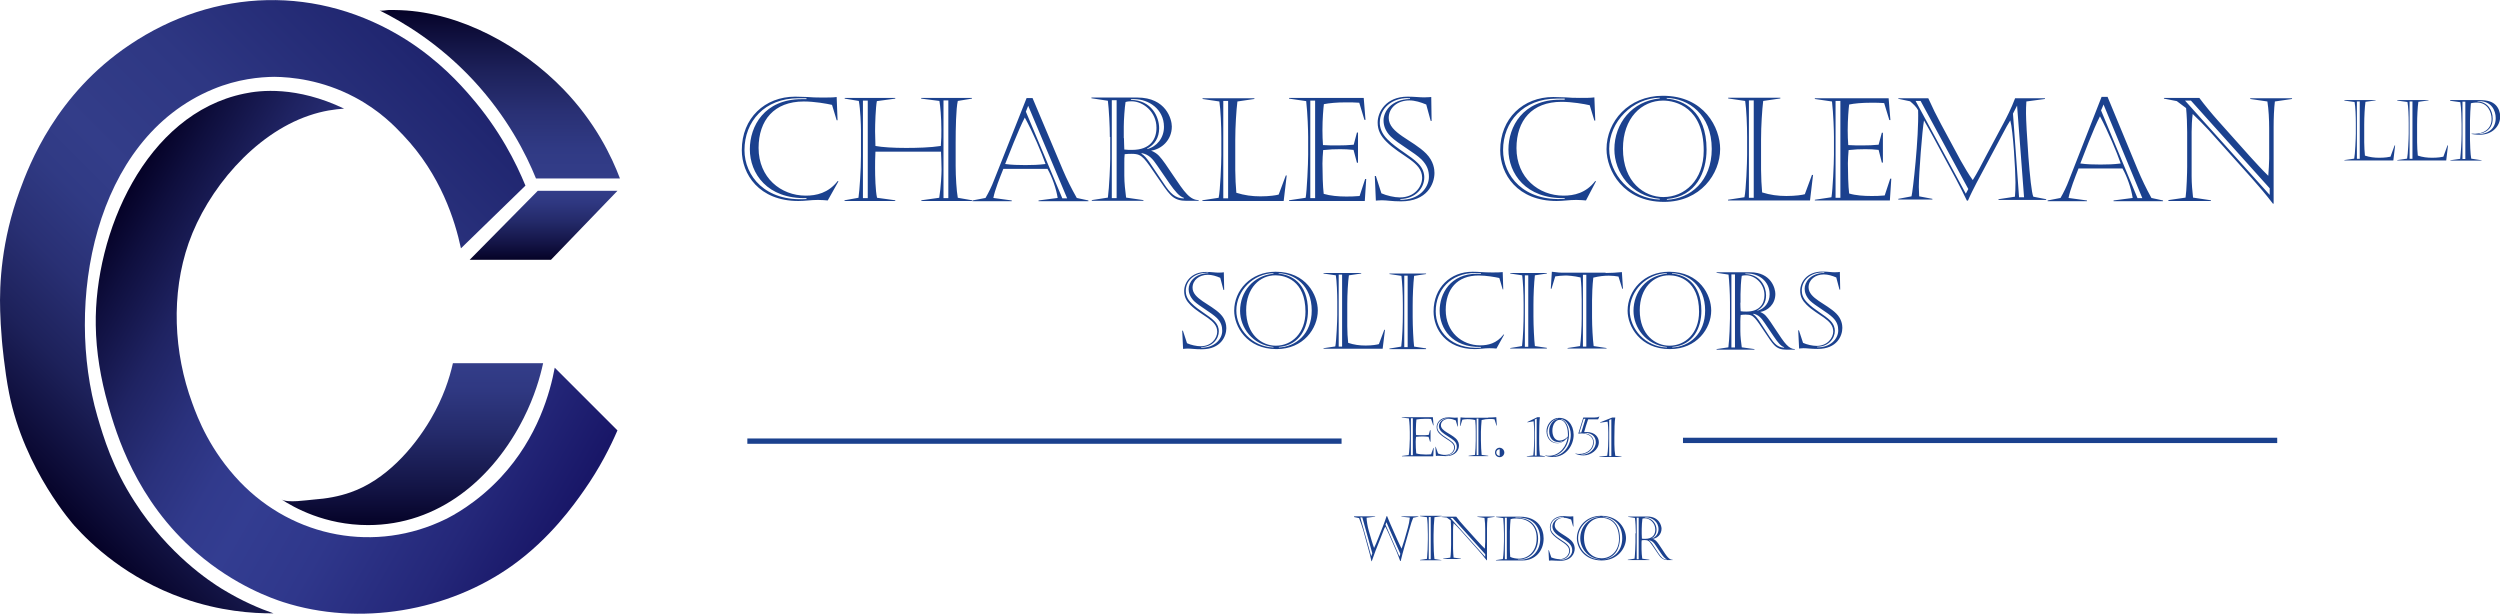 <svg xmlns="http://www.w3.org/2000/svg" xml:space="preserve" id="Layer_1" x="0" y="0" style="enable-background:new 0 0 1399.3 343.4" version="1.1" viewBox="0 0 1399.3 343.4"><style>.st4{fill:#1b418e}</style><switch><g><linearGradient id="SVGID_1_" x1="20.987" x2="252.662" y1="273.973" y2="42.299" gradientUnits="userSpaceOnUse"><stop offset="0" style="stop-color:#050227"/><stop offset=".048" style="stop-color:#0c0b36"/><stop offset=".177" style="stop-color:#1d215a"/><stop offset=".298" style="stop-color:#293074"/><stop offset=".406" style="stop-color:#303a84"/><stop offset=".492" style="stop-color:#333d89"/><stop offset=".691" style="stop-color:#2e3783"/><stop offset=".964" style="stop-color:#212771"/><stop offset="1" style="stop-color:#1f246e"/></linearGradient><path d="m258 139 36.1-35.1c-5.2-12.7-14.4-31.2-30.7-50-5.7-6.6-17.5-19.9-36.1-31.7C178.5-8.6 120.1-7 72.4 25.2 31.5 52.7 16.5 91.7 11 106.8.8 134.6-.4 159.1.1 174.1c.1 4 .4 9.8 1 16.8 0 0 1.4 16.2 4 29.2 8.5 43.1 36.6 74.2 36.6 74.2 9.3 10.3 29.3 29.5 60.9 40.6 20.5 7.2 38.6 8.5 50.5 8.4-7.3-2.5-17.7-6.8-29.2-13.9-6.1-3.8-29.5-18.9-48.5-48.5C63 261.8 58 244.9 54.5 233c-18.1-62.3-2.7-155.2 64.8-183.1 13.7-5.7 26.2-6.8 34.2-6.9 9.5.1 26.7 1.7 45 11.4 14 7.4 22.5 16.3 27.2 21.3 21.1 22.2 29 47.9 32.3 63.3z" style="fill:url(#SVGID_1_)"/><linearGradient id="SVGID_00000173145145804037220550000017047267365155919266_" x1="56.915" x2="321.649" y1="132.008" y2="284.852" gradientUnits="userSpaceOnUse"><stop offset="0" style="stop-color:#050227"/><stop offset=".068" style="stop-color:#0f0f3e"/><stop offset=".188" style="stop-color:#1f2362"/><stop offset=".301" style="stop-color:#2a317c"/><stop offset=".402" style="stop-color:#313a8c"/><stop offset=".483" style="stop-color:#333d91"/><stop offset=".634" style="stop-color:#2f378b"/><stop offset=".843" style="stop-color:#242779"/><stop offset=".991" style="stop-color:#191768"/></linearGradient><path d="M192.6 60.8c-26.7-12.7-47-10.3-55.9-8.4C81.3 63.8 52.8 130.7 53.6 182c.2 15.1 2.8 30.1 6.9 44.6 4.6 16.2 15.5 53.3 49.5 82.7 21.6 18.7 43 25.9 48.5 27.7 42.5 13.7 92.5 5.3 128.7-20.8 20.8-15 34-33.6 39.6-41.6 9-12.8 14.9-24.7 18.8-33.7l-35.1-35.1c-2.5 13.4-9.3 39-30.2 61.4-13.7 14.7-27.7 21.8-30.7 23.3-39.3 19.3-85.3 10.5-115.3-20.8-16.7-17.5-23.6-35.5-26.7-44.1-10.4-28.2-12-61-2-89.6 10.5-29.9 36.7-60.9 67.3-71.3 7.8-2.7 14.8-3.6 19.7-3.9z" style="fill:url(#SVGID_00000173145145804037220550000017047267365155919266_)"/><linearGradient id="SVGID_00000034084589052611648950000004205694711135471531_" x1="230.727" x2="230.727" y1="293.882" y2="203.304" gradientUnits="userSpaceOnUse"><stop offset="0" style="stop-color:#050227"/><stop offset=".228" style="stop-color:#131445"/><stop offset=".561" style="stop-color:#242a6a"/><stop offset=".83" style="stop-color:#2f3881"/><stop offset="1" style="stop-color:#333d89"/></linearGradient><path d="M253.5 203.3H304c-1.7 7.8-4.8 18.6-10.9 30.7-17.1 34-47.6 59.9-87.1 59.9-24.2 0-41.6-9.9-48.5-14.4 3.5 2.2 14.2.4 18.2.1 7-.5 14-1.7 20.7-4.1 19.1-6.7 34.8-24 44.8-41.1 6.8-11.6 10.4-22.6 12.3-31.1z" style="fill:url(#SVGID_00000034084589052611648950000004205694711135471531_)"/><linearGradient id="SVGID_00000023973733901523980150000002491341354036064674_" x1="304.229" x2="304.229" y1="145.393" y2="106.786" gradientUnits="userSpaceOnUse"><stop offset="0" style="stop-color:#050227"/><stop offset=".228" style="stop-color:#131445"/><stop offset=".561" style="stop-color:#242a6a"/><stop offset=".83" style="stop-color:#2f3881"/><stop offset="1" style="stop-color:#333d89"/></linearGradient><path d="m262.9 145.4 38.1-38.6h44.6l-37.2 38.6z" style="fill:url(#SVGID_00000023973733901523980150000002491341354036064674_)"/><path d="M418.3 245.4h332.6v3H418.3zM942 245h332.6v3H942zM463.3 112.2c-1-.1-3.6-.3-5.4-.3-4.1 0-7.1.6-11 .6-22.1 0-31.7-15-31.7-28.5 0-17.9 12.9-29.9 29.9-29.9 2.6 0 4.6.2 6.9.2 2.3.2 4.8.3 8.1.3 3.4 0 6.2 0 8.2-.3l.5 13h-.5l-2.6-8.6c-3.1-.7-9.8-1.9-15.8-1.9-16.6 0-25.3 10.5-25.3 26 0 16.6 12.4 26.7 26.4 26.7 5.9 0 12.6-1.4 17.9-8.2l.4.2-6 10.7zm-11.9-1.3c-22 .5-31.7-13.8-31.7-27.4 0-12.8 8.1-28 29-28h2.7V55h-4.6c-18.8 0-30.1 13-30.1 29 0 14.5 11.7 29 34.7 27.4v-.5zM472.8 54.8h28.3v.4l-10.3 1.4c-.7 3.7-1 12.8-1 16.9 0 1.4.1 4.9.2 8.2 3.7.7 10 1.1 17.1 1.1 6.1 0 13.7-.2 19.5-1.1.3-3.8.3-6.1.3-9.1 0-6.9-.6-13.4-1.1-16.1l-10.2-1.3v-.4H544v.4l-7.9 1.3c-1 4.3-1.2 15.5-1.2 23.2v13.2c0 6 .5 14.1 1.2 17.8l8 1.4v.4h-28.4v-.4l10-1.4c1-6.1 1.3-13.8 1.3-15.8 0-2.5-.2-7.1-.3-10H490c-.2 3-.2 7.1-.2 9.2 0 4.4.2 12.8 1.1 16.6l10.2 1.4v.4h-28.4v-.4l7.8-1.4c.6-3.8 1.4-15.9 1.4-23.4V72.8c0-2.7-.3-11.5-1.2-16.3l-7.9-1.3v-.4zm10.2 1.5v54.6h2.7V56.3H483zm45.1-.1v54.7h2.7V56.2h-2.7zM577.9 54.8l17 40.3c2.3 5.4 4.8 10.4 7.8 15.7l6.5 1.4v.4h-27.9v-.4l10.7-1.4c-.8-5.2-3.1-11.7-5.7-16.3h-24.7c-1.8 4.5-4.8 11.9-5.6 16.3l10.3 1.4v.4h-22v-.4l7.3-1.4c1.7-2.9 3.5-6.5 4.8-10l18.2-45.9h3.3zm-15.3 37c3.6.5 7.5.6 11.3.6 3.7 0 7.5-.1 11.3-.6-2.1-6.1-7.1-17.8-11.6-26-3.6 6.9-9.3 21.8-11 26zm11.6-29.3 20.4 48.5h2.7l-21.8-51.8-1.3 3.3zM621.2 76.7c0-6.1-.5-15.5-1.1-20.3l-9.2-1.4v-.4h25.7c16.1 0 19.3 12.2 19.3 16.2 0 7.8-6 12.8-11.6 13.5 2.2.9 3.4 1.9 4.4 2.9 4 4.1 11.5 17.3 15.7 21.5 2.2 2.3 4.3 3.3 6.5 3.3v.4H664c-3.2 0-6.3-.6-9-3.5-3.4-3.4-11.2-16.4-14.6-20-2.1-2.1-3.4-2.8-7.1-2.8-.6 0-2.5 0-3.8.2-.2 1.5-.2 3-.2 4.8v7.3c0 4 .5 8.3 1 12.2l9.7 1.4v.4h-28.9v-.4l9-1.4c.8-5.9 1.3-18.7 1.3-21.8V76.7zm3.8-20.6h-2.7v54.8h2.7V56.1zm4.1 21.2c0 2.2.2 5.4.2 6.4 1.4.2 3 .2 4.3.2 10.5 0 13.7-6.2 13.7-12.4 0-9-7.6-14.8-13.9-14.8-.7 0-2.2 0-3.4.4-.5 2.9-1 10.2-1 13.7v6.5zm13.1 6.1c5.2-1.3 9.3-6.1 9.3-12.4 0-10-8.7-15.5-16.6-15.5H633v.4c11.6.2 15.8 9.5 15.8 15.9 0 5.3-2.5 9.2-6.8 11.4l.2.2zm-3.3 2.6c1.8 1.1 3 2.8 4.2 4.4l8.4 12.5c3.5 5.3 6.3 8.1 11.1 8.2v-.4c-2.5-.7-4.9-3.6-8-8l-6.8-9.9c-2.7-4-4.7-6.3-8.8-7.1l-.1.3zM719.7 98.2h.5l-1.7 14.3H673v-.4l9.1-1.4c.9-4 1.5-19.4 1.5-23.9v-9.9c0-6.3-.4-15.7-1.1-20.1l-9.4-1.4V55h29v.4l-9.5 1.4c-.6 4.8-1.2 14.1-1.2 21.5v16.9c0 3.9.3 9.4.6 12.7 4.5 1.4 8.7 2 13.5 2 5.1 0 8.9-.6 10.2-1l4-10.7zm-35-41.7V111h2.7V56.5h-2.7zM721.5 54.8h41.8l1 12.3h-.6l-2.9-9.6c-2.3-.2-5-.2-7.5-.2-5.1 0-9.3.4-12.3 1-.3 2.6-.8 8.1-.8 14.6 0 2.7.1 5.9.3 8.3 2.8.2 5.5.2 8 .2 3.1 0 6.3-.1 9.2-.4l1.8-6.8h.6v16.9h-.6l-1.9-7.2c-2.7-.3-5-.4-7.5-.4-3.1 0-5.9.1-9.5.5-.2 2.3-.4 5.4-.4 7.5 0 4.8.2 13.1.7 17 3.6 1.1 8.4 1.5 12.5 1.5 2.2 0 4.5 0 7.6-.3l3.1-9.5h.6l-.8 12.3h-42.4v-.4l9.3-1.4c.7-4 1.4-19 1.4-24.1v-9.9c0-3.5-.3-13-1.1-20.1l-9.6-1.4v-.4zm11.9 1.5v54.6h2.7V56.3h-2.7zM773.2 108.2c2.9 1.3 7.3 2.3 10.3 2.3 8.3 0 12.5-6 12.5-11 0-9-11.9-11.9-20.2-20.4-2.9-3-4.7-6.1-4.7-10.5 0-6.2 4.9-14.5 16.7-14.5 2 0 3.7.1 5.2.2s2.9.2 4.1.2c2.2 0 3.3-.2 4-.2l.2 13.4h-.5l-2.5-9.2c-3.1-1.3-6.4-2.3-9.4-2.3-6.7 0-11.6 4.1-11.6 9.8 0 8.5 13.4 12.3 21 20 4.2 4.3 4.6 8.8 4.6 10.8 0 6.1-4.1 15.9-18.7 15.9-5.2 0-7.9-.6-10.7-.6-2.1 0-2.8.2-3.4.2l-.6-13.8h.6l3.1 9.7zm14.7-53.3c-8.7 0-15.6 5.6-15.6 13.8 0 2.7 1 6 4.3 9.3 5.2 5.3 13 9.2 17.1 13.4 2.8 2.8 3.5 5.6 3.5 7.9 0 5.9-4.8 11.9-13.4 12.1v.4c10.1.3 16-6.5 16-12.8 0-3.5-.9-6.4-4.1-9.7-3.9-3.9-13.3-8.9-17.3-12.9-3.2-3.2-4-6.4-4-9 0-4.7 3.9-11.7 14.8-12V55h-1.3zM887.7 112.2c-1-.1-3.6-.3-5.4-.3-4.1 0-7.1.6-11 .6-22 0-31.6-15-31.6-28.4 0-17.8 12.8-29.8 29.7-29.8 2.5 0 4.6.2 6.9.2 2.3.2 4.8.3 8 .3 3.4 0 6.2 0 8.1-.3l.5 13h-.5l-2.6-8.6c-3.1-.7-9.8-1.9-15.8-1.9-16.5 0-25.2 10.4-25.2 25.9 0 16.6 12.4 26.6 26.3 26.6 5.9 0 12.6-1.4 17.8-8.2l.4.2-5.6 10.7zm-11.8-1.3c-21.9.5-31.6-13.8-31.6-27.2 0-12.7 8-27.9 28.8-27.9h2.7v-.6h-4.5c-18.7 0-30 13-30 28.8 0 14.4 11.6 28.9 34.5 27.3v-.4zM962.8 83.4c0 13.9-11 29.6-31.4 29.6-22.9 0-32.2-17.6-32.2-29.5 0-15.5 12.3-29.9 31.5-29.9 23.3 0 32.1 18 32.1 29.8zM929 54.7c-15.1.2-28.3 13.3-28.3 28.6 0 14.1 11.9 27.9 28.3 28.4v-.4c-16.1-1.5-25.4-14.9-25.4-27.7 0-14.6 9.9-27 25.4-28.5v-.4zm-20.6 28.5c0 18.9 12.1 27.1 22.6 27.1 11.9 0 22.6-9.4 22.6-26 0-24.2-15.8-28-22.7-28-12.1 0-22.5 9.8-22.5 26.9zm24.6 28.6c13.2-.5 25.1-10.6 25.1-28.4 0-19.4-13.1-28.3-25.2-28.6v.4c9.2.7 22.3 6.8 22.3 28.5 0 12.6-5.8 26.3-22.2 27.7v.4zM1014.2 97.9h.6l-1.7 14.3h-45.9v-.4l9.2-1.4c.9-4 1.5-19.4 1.5-23.9v-9.9c0-6.3-.4-15.7-1.1-20.1l-9.5-1.4v-.4h29.2v.4l-9.6 1.4c-.6 4.8-1.2 14.1-1.2 21.5v17c0 3.9.3 9.4.6 12.7 4.5 1.4 8.8 2 13.6 2 5.1 0 9-.6 10.3-1l4-10.8zm-35.3-41.7v54.5h2.7V56.2h-2.7zM1015.6 55h41.5l1 12.2h-.6l-2.9-9.5c-2.2-.2-4.9-.2-7.4-.2-5.1 0-9.3.4-12.2 1-.3 2.6-.8 8.1-.8 14.5 0 2.6.1 5.8.3 8.2 2.8.2 5.4.2 7.9.2 3 0 6.2-.1 9.1-.4l1.8-6.7h.6V91h-.6l-1.8-7.1c-2.7-.3-4.9-.4-7.4-.4-3.1 0-5.9.1-9.4.5-.2 2.3-.4 5.4-.4 7.4 0 4.7.2 13 .7 16.9 3.6 1.1 8.3 1.4 12.4 1.4 2.2 0 4.5 0 7.5-.3l3.1-9.4h.6l-.8 12.2h-42v-.4l9.3-1.4c.7-4 1.4-18.8 1.4-23.9v-9.8c0-3.4-.3-12.9-1.1-19.9l-9.6-1.4V55zm11.8 1.5v54.2h2.7V56.5h-2.7zM1079.3 55c2.1 4.7 4.8 10.2 7.2 14.6l10.9 20.2c2.1 3.7 4.6 8 6.8 11 2.6-4.1 4.9-8.7 7.2-13.1l10-18.7c1.6-3 4.4-8.4 6.5-14h16.7v.4l-10.4 1.4c-.2 2.3-.2 5-.2 6.8 0 6.1 2.2 42.6 4.1 46.5l7.2 1.4v.4h-26.7v-.4l9.2-1.4c.2-2.2.3-4.7.3-8 0-6.6-1.3-29-2.9-34.7-1.3 2-2.6 4.4-3.8 6.7l-15.1 28.3c-1.7 3.3-3.4 6.6-4.8 9.9h-.6c-1.7-3.6-4.1-8.3-6-11.9l-12.7-23.5c-1.4-2.5-3.7-6.8-5.3-9.5-1 5.3-2.9 30.1-2.9 37.2 0 1.3.1 3.6.2 5.3l7.4 1.4v.4h-19.1v-.4l7.4-1.4c.7-2.3 4.2-33.3 3.7-48.2-1-1.9-2.6-3.4-4.5-5l-6.6-1.4V55h16.8zm-7.1 1.5 28.1 51.9 1.4-2.6-26.7-49.3h-2.8zm56.8 2.6-2.3 4.5 3.4 46.8h2.8l-3.9-51.3zM1179.6 54.1l16.9 40.8c2.3 5.4 4.7 10.5 7.7 15.9l6.5 1.4v.4H1183v-.4l10.7-1.4c-.8-5.3-3.1-11.9-5.7-16.5h-24.6c-1.8 4.5-4.8 12.1-5.6 16.5l10.3 1.4v.4h-22v-.4l7.2-1.4c1.7-2.9 3.5-6.6 4.8-10.1l18.2-46.5h3.3zm-15.2 37.4c3.6.5 7.5.6 11.3.6 3.7 0 7.5-.1 11.3-.6-2.1-6.1-7.1-18-11.6-26.4-3.7 7.1-9.3 22.1-11 26.4zm11.6-29.7 20.4 49.1h2.7l-21.7-52.4-1.4 3.3zM1211.2 55.2v-.4h19.8c2.6 3.5 7 8.9 10.6 12.9l17.6 19.7c3.4 3.7 6.5 7.2 10.4 11 .2-2.8.5-6.9.5-9.5v-17c0-5.1-.3-10.7-1-15.1l-9.6-1.4V55h23.4v.4l-9.6 1.4c-.5 3.9-.7 9.7-.7 14.2v43h-.4c-3.9-5.1-7.8-9.7-11.9-14.3l-24-26.8c-2.9-3.1-6.1-6.4-9-9.1-.4 3.1-.6 6.7-.6 10v24.9c0 4 .4 8.5.8 11.9l10 1.5v.4h-23.8v-.5l9.6-1.4c.6-3.9.9-14.3.9-17.4V74c0-4.4-.2-9.3-.6-13.5l-5.2-3.9-7.2-1.4zm11.8 1.1 47.4 52.8v-3.7l-44.1-49.1h-3.3zM664.4 192.1c2.1 1 5.4 1.7 7.6 1.7 6.1 0 9.3-4.5 9.3-8.1 0-6.7-8.8-8.8-15-15-2.2-2.2-3.5-4.5-3.5-7.8 0-4.6 3.6-10.7 12.4-10.7 1.5 0 2.7.1 3.8.2 1.1.1 2.1.2 3 .2 1.6 0 2.4-.1 3-.2l.2 9.9h-.4l-1.8-6.8c-2.3-1-4.7-1.7-6.9-1.7-4.9 0-8.6 3-8.6 7.2 0 6.3 9.9 9.1 15.5 14.7 3.1 3.1 3.4 6.5 3.4 8 0 4.5-3 11.8-13.8 11.8-3.8 0-5.8-.4-7.9-.4-1.5 0-2.1.2-2.5.2l-.5-10.2h.4l2.3 7zm10.9-39.4c-6.4 0-11.6 4.1-11.6 10.2 0 2 .7 4.4 3.2 6.8 3.8 3.9 9.6 6.8 12.7 9.9 2.1 2.1 2.6 4.1 2.6 5.8 0 4.3-3.5 8.8-9.9 8.9v.3c7.4.2 11.8-4.8 11.8-9.4 0-2.6-.6-4.8-3-7.2-2.9-2.9-9.8-6.6-12.8-9.5-2.3-2.4-3-4.8-3-6.7 0-3.5 2.9-8.6 11-8.9v-.3h-1zM1009.2 191.9c2.1 1 5.4 1.7 7.6 1.7 6.1 0 9.3-4.5 9.3-8.1 0-6.7-8.8-8.8-15-15-2.2-2.2-3.5-4.5-3.5-7.8 0-4.6 3.6-10.7 12.4-10.7 1.5 0 2.7.1 3.8.2 1.1.1 2.1.2 3 .2 1.6 0 2.4-.1 3-.2l.2 9.9h-.4l-1.8-6.8c-2.3-1-4.7-1.7-6.9-1.7-4.9 0-8.6 3-8.6 7.2 0 6.3 9.9 9.1 15.5 14.7 3.1 3.1 3.4 6.5 3.4 8 0 4.5-3 11.8-13.8 11.8-3.8 0-5.8-.4-7.9-.4-1.5 0-2.1.2-2.5.2l-.5-10.2h.4l2.3 7zm10.9-39.4c-6.4 0-11.6 4.1-11.6 10.2 0 2 .7 4.4 3.2 6.8 3.8 3.9 9.6 6.8 12.7 9.9 2.1 2.1 2.6 4.1 2.6 5.8 0 4.3-3.5 8.8-9.9 8.9v.3c7.4.2 11.8-4.8 11.8-9.4 0-2.6-.6-4.8-3-7.2-2.9-2.9-9.8-6.6-12.8-9.5-2.3-2.4-3-4.8-3-6.7 0-3.5 2.9-8.6 11-8.9v-.3h-1zM737.6 173.8c0 10.1-8.1 21.6-23.1 21.6-16.8 0-23.7-12.8-23.7-21.5 0-11.3 9.1-21.8 23.2-21.8 17.1 0 23.6 13.1 23.6 21.7zm-24.8-20.9c-11.1.2-20.8 9.7-20.8 20.9 0 10.3 8.8 20.3 20.8 20.7v-.3c-11.8-1.1-18.7-10.9-18.7-20.2 0-10.7 7.3-19.7 18.7-20.8v-.3zm-15.3 20.8c0 13.8 8.9 19.8 16.6 19.8 8.8 0 16.6-6.9 16.6-19 0-17.7-11.6-20.4-16.7-20.4-8.8-.1-16.5 7.1-16.5 19.6zm18.2 20.8c9.7-.4 18.5-7.7 18.5-20.7 0-14.1-9.7-20.6-18.5-20.9v.3c6.7.5 16.4 4.9 16.4 20.8 0 9.2-4.3 19.2-16.3 20.2v.3zM957.8 173.8c0 10.1-8.1 21.6-23.1 21.6-16.8 0-23.7-12.8-23.7-21.5 0-11.3 9.1-21.8 23.2-21.8 17.2 0 23.6 13.1 23.6 21.7zM933 152.9c-11.1.2-20.8 9.7-20.8 20.9 0 10.3 8.8 20.3 20.8 20.7v-.3c-11.8-1.1-18.7-10.9-18.7-20.2 0-10.7 7.3-19.7 18.7-20.8v-.3zm-15.2 20.8c0 13.8 8.9 19.8 16.6 19.8 8.8 0 16.6-6.9 16.6-19 0-17.7-11.6-20.4-16.7-20.4-8.8-.1-16.5 7.1-16.5 19.6zm18.1 20.8c9.7-.4 18.5-7.7 18.5-20.7 0-14.1-9.7-20.6-18.5-20.9v.3c6.7.5 16.4 4.9 16.4 20.8 0 9.2-4.3 19.2-16.3 20.2v.3zM774.8 184.6h.4l-1.3 10.6h-33.1v-.3l6.6-1c.6-3 1.1-14.4 1.1-17.7v-7.3c0-4.6-.3-11.6-.8-14.8l-6.9-1v-.3h21.1v.3l-6.9 1c-.5 3.6-.9 10.4-.9 15.9v12.5c0 2.9.2 6.9.5 9.4 3.3 1.1 6.3 1.5 9.8 1.5 3.7 0 6.5-.5 7.4-.8l3-8zm-25.5-30.8V194h1.9v-40.3h-1.9zM798.2 195.4h-20.5v-.3l6.6-1.1c.6-4.6.9-12.6.9-18.7v-4.8c0-6.8-.4-12.8-.8-16.1l-6.7-1v-.3h20.5v.3l-6.7 1c-.5 4.6-.8 11-.8 16.6v6.4c0 5.3.4 13.3.8 16.6l6.7 1v.4zM786 154.3v40h1.9v-40H786zM865.8 195.1h-20.5v-.3l6.6-1.1c.6-4.6.9-12.6.9-18.7v-4.8c0-6.8-.4-12.8-.8-16.1l-6.7-1v-.3h20.5v.3l-6.7 1c-.5 4.6-.8 11-.8 16.6v6.4c0 5.3.4 13.3.8 16.6l6.7 1v.4zm-12.3-41v40h1.9v-40h-1.9zM837.6 195.1c-.7-.1-2.6-.2-4-.2-3 0-5.2.5-8.1.5-16.1 0-23.1-11.1-23.1-21.1 0-13.3 9.4-22.2 21.8-22.2 1.9 0 3.4.1 5 .2 1.7.1 3.5.2 5.9.2 2.5 0 4.6 0 6-.2l.3 9.7h-.3l-1.9-6.4c-2.3-.5-7.2-1.4-11.6-1.4-12.1 0-18.4 7.8-18.4 19.3 0 12.3 9 19.8 19.3 19.8 4.3 0 9.2-1 13.1-6.1l.3.1-4.3 7.8zm-8.7-.9c-16.1.4-23.1-10.3-23.1-20.3 0-9.5 5.9-20.7 21.1-20.7h2v-.4h-3.3c-13.7 0-22 9.7-22 21.5 0 10.7 8.5 21.5 25.3 20.3v-.4zM898.7 152.8c3 0 6.1-.2 9.1-.5l.6 9.3h-.4l-2.1-6.8c-1.6-.3-3.5-.5-5.4-.5-2.9 0-5.4.3-8.7 1.1-.5 4.3-.7 10-.7 12.7v9.6c0 5 .4 12.2.9 16l7.2 1.1v.3h-21.8v-.3l7-1.1c.5-3.5.9-10.6.9-15.5v-10.5c0-4.2-.2-9-.6-12.4-3.7-.9-7.6-1.1-8.4-1.1-2 0-4.5.3-5.8.5l-2.1 6.9h-.4l.6-9.5c1.7.1 3.5.5 5.2.5h24.9zm-12.7 1V194h1.9v-40.2H886zM968.3 168.9c0-4.5-.4-11.6-.8-15.2l-6.7-1v-.3h18.8c11.8 0 14.1 9.1 14.1 12.1 0 5.9-4.4 9.5-8.5 10.1 1.6.7 2.5 1.4 3.2 2.2 2.9 3.1 8.4 12.9 11.5 16.1 1.6 1.7 3.2 2.5 4.7 2.5v.3h-5c-2.3 0-4.6-.5-6.6-2.6-2.5-2.5-8.2-12.3-10.7-14.9-1.5-1.6-2.5-2.1-5.2-2.1-.4 0-1.8 0-2.8.2-.1 1.1-.2 2.2-.2 3.6v5.4c0 3 .4 6.2.8 9.1l7.1 1v.3h-21.2v-.3l6.6-1c.6-4.4.9-14 .9-16.2v-9.3zm2.8-15.3h-2v40.9h2v-40.9zm3 15.8c0 1.6.1 4 .2 4.8 1.1.2 2.2.2 3.2.2 7.7 0 10.1-4.7 10.1-9.2 0-6.7-5.6-11.1-10.2-11.1-.5 0-1.6 0-2.5.3-.4 2.2-.7 7.6-.7 10.2v4.8zm9.6 4.5c3.8-1 6.8-4.5 6.8-9.2 0-7.5-6.4-11.6-12.2-11.6h-1.4v.3c8.5.2 11.6 7.1 11.6 11.9 0 4-1.8 6.9-5 8.5l.2.1zm-2.4 2c1.3.8 2.2 2.1 3.1 3.3l6.1 9.3c2.6 3.9 4.6 6 8.1 6.1v-.3c-1.8-.5-3.6-2.7-5.8-6l-5-7.4c-2-3-3.5-4.7-6.4-5.3l-.1.3zM784.8 233.5H802l.4 4.6h-.2l-1.2-3.6c-.9-.1-2.1-.1-3.1-.1-2.1 0-3.8.2-5.1.4-.1 1-.3 3.1-.3 5.5 0 1 0 2.2.1 3.2 1.2.1 2.3.1 3.3.1 1.3 0 2.6 0 3.8-.2l.7-2.6h.3v6.4h-.3l-.8-2.7c-1.1-.1-2.1-.2-3.1-.2-1.3 0-2.5 0-3.9.2-.1.9-.2 2-.2 2.8 0 1.8.1 5 .3 6.5 1.5.4 3.4.6 5.2.6.9 0 1.9 0 3.1-.1l1.3-3.6h.2l-.3 4.7h-17.5v-.2l3.8-.5c.3-1.5.6-7.2.6-9.1v-3.8c0-1.3-.1-4.9-.5-7.6l-4-.5v-.2zm4.9.6v20.7h1.1v-20.7h-1.1zM804.9 253.8c1.1.5 2.9.9 4.1.8 3.3 0 4.9-2.2 4.9-4.1 0-3.3-4.7-4.4-8-7.6-1.2-1.1-1.8-2.3-1.8-3.9 0-2.3 1.9-5.4 6.6-5.4.8 0 1.4 0 2 .1.6 0 1.1.1 1.6.1.9 0 1.3-.1 1.6-.1l.1 5h-.2l-1-3.4c-1.2-.5-2.5-.9-3.7-.9-2.6 0-4.6 1.5-4.6 3.6 0 3.2 5.3 4.6 8.3 7.4 1.7 1.6 1.8 3.3 1.8 4 0 2.3-1.6 5.9-7.4 5.9-2 0-3.1-.2-4.2-.2-.8 0-1.1.1-1.3.1l-.3-5.1h.2l1.3 3.7zm5.8-19.8c-3.4 0-6.2 2.1-6.2 5.1 0 1 .4 2.2 1.7 3.4 2 2 5.1 3.4 6.8 5 1.1 1 1.4 2.1 1.4 2.9 0 2.2-1.9 4.4-5.3 4.5v.1c4 .1 6.3-2.4 6.3-4.8 0-1.3-.3-2.4-1.6-3.6-1.5-1.4-5.2-3.3-6.8-4.8-1.3-1.2-1.6-2.4-1.6-3.3 0-1.8 1.5-4.3 5.9-4.5h-.6zM832.9 233.7c1.5 0 3.1-.1 4.6-.2l.3 4.7h-.2l-1.1-3.5c-.8-.2-1.8-.2-2.8-.2-1.5 0-2.8.2-4.4.6-.2 2.2-.4 5.1-.4 6.5v4.9c0 2.6.2 6.2.4 8.1l3.7.5v.2h-11v-.2l3.6-.5c.2-1.8.4-5.4.4-7.9v-5.3c0-2.1-.1-4.5-.3-6.3-1.9-.5-3.9-.5-4.3-.5-1 0-2.3.2-2.9.3l-1.1 3.5h-.2l.3-4.8c.9.1 1.8.2 2.6.2h12.8zm-6.4.6v20.4h1v-20.4h-1zM842 253.3c0 1.4-1.2 2.6-2.6 2.6-1.5 0-2.6-1.1-2.6-2.6s1.1-2.7 2.6-2.7c1.5.1 2.6 1.3 2.6 2.7zm-2.6-1.9c-1.3.1-1.9 1-1.9 1.9 0 .9.6 1.8 1.9 1.9v-3.8zM861.9 233.5c-.3 1.9-.4 7.3-.4 10.9v4.1c0 2.1.2 4.7.4 6.4l2.9.5v.2h-10.2v-.2l3.6-.5c.4-2.9.5-7.8.5-9.6v-3.6c0-1.3-.1-4.1-.3-5.9l-3.5.6v-.2l5.6-2.7h1.4zm-2.8 21.5h1v-20.7l-1 .5V255zM865 254.9c.8.2 1.7.2 2.2.2 6.1-.1 9.9-5.9 10.2-10.3-1.7 2.3-3.9 3.3-5.7 3.3-3.5.1-6-2.7-6.1-6.6-.1-3.5 2.7-7.6 7-7.6 4.6-.1 8.1 3.6 8.2 9.4.1 5.4-3.9 12.4-11.4 12.5-2.2 0-3.5-.4-4.5-.7l.1-.2zm7.1-20.6c-3.6.6-6 4-6 7.6.1 3.3 2.5 6.1 5.6 6 1.2 0 2.1-.4 2.9-.8v-.2c-.5.2-.9.3-1.3.4-.4.1-.7.1-1 .1-3.3.1-5.2-2.6-5.2-6-.1-3.8 2.3-6.5 4.9-6.9l.1-.2zm-3.2 7c.1 3.3 1.7 5.4 4.2 5.3 1.2 0 3.4-.8 4.5-2.4v-1.4c-.1-4.7-2.1-7.9-4.7-7.8-2.1 0-4.1 2.6-4 6.3zm.4 14.1c6.1-.5 10-6.3 9.9-12.2-.1-4.4-2.6-8.4-5.6-8.7v.2c2.8.6 4.5 3.8 4.6 8.1.1 8-5.5 12-8.8 12.5l-.1.1zM894.5 234.7h-5.6c-.8 2.3-1.6 4.8-2.2 7.1h1.2c5.2 0 7 3.2 7 5.7 0 4.3-4.6 7.4-8.5 7.4-1.8 0-3.6-.4-4.7-1l.1-.1c.6.2 1.5.3 2.1.3 4.5 0 7.8-2.9 7.8-6.6 0-3.7-3.7-4.9-6.4-4.9-.3 0-1.2.1-1.9.1.9-3 2.2-6.9 2.8-9h6.2c.9 0 2-.1 2.7-.6h.1l-.7 1.6zm-7.1-.3h-1l-2.4 7.8 1.1-.2 2.3-7.6zm-.5 8v.1c3 .4 5.2 2.1 5.2 5.2 0 2.9-2.4 6.4-7.3 6.7v.1h.8c3.9 0 7.6-3.2 7.6-7 0-3.5-2.8-5.2-5.8-5.2h-.5zM904.1 233.7c-.4 1.9-.5 7.3-.5 10.9v4.1c0 2.1.2 4.7.5 6.4l3.5.5v.2h-12.4v-.2l4.4-.5c.5-2.9.6-7.8.6-9.6v-3.6c0-1.3-.1-4.1-.4-5.9l-4.2.6v-.2l6.8-2.7h1.7zm-3.4 21.6h1.2v-20.7l-1.2.5v20.2zM764.9 289.8c0 1.6.6 5.2 1.3 7.5l1.6 5.5c.5 1.7.8 2.5 1.3 3.9.6-1.2 1.6-3.6 2.3-5.4l2.8-7.1c.4-1 1.4-3.7 1.9-5.3h.3c.3.6 1.1 2.9 1.9 4.6l3.9 8.8c.7 1.6 1.8 3.8 2.3 4.8.5-1.4 1.2-3.6 1.6-5l1.9-6.7c.5-1.6.9-3.8 1.1-5.7l-4.7-.5v-.2h9.5v.2l-2.9.6c-.6 1.3-1.4 3.7-2 6l-2.9 10.2c-.4 1.5-1.8 6.4-2.1 8h-.3c-.7-1.9-1.2-3.3-2-5.2l-4.5-10.3c-.5-1.2-1.5-3.1-1.8-3.7-.6.9-1.1 2.3-1.7 3.9l-3.8 9.6c-.6 1.6-1.5 4.1-2.1 5.8h-.2c-.3-1.8-1-4.3-1.5-6.1l-3-11c-.7-2.4-1.6-5-2.4-7l-2.8-.6v-.4h11.8v.2l-4.8.6zm-3.5-.2 6.1 21.7.6-1.6-5.6-20.1h-1.1zm14.6 2.7-.5 1.4 7.8 17.8.5-1.5-7.8-17.7zM806.9 313.6h-12.1v-.2l3.9-.6c.3-2.7.5-7.4.5-11V299c0-4-.2-7.6-.5-9.5l-3.9-.6v-.2h12.1v.2l-4 .6c-.3 2.7-.5 6.5-.5 9.8v3.8c0 3.1.2 7.9.5 9.8l3.9.6v.1zm-7.2-24.3V313h1.1v-23.6h-1.1zM806.9 289.4v-.2h8.2c1.1 1.5 2.9 3.7 4.4 5.3l7.3 8.1c1.4 1.5 2.7 3 4.3 4.5.1-1.2.2-2.9.2-3.9v-7c0-2.1-.1-4.4-.4-6.3l-4-.6v-.2h9.7v.2l-4 .6c-.2 1.6-.3 4-.3 5.9v17.8h-.2c-1.6-2.1-3.2-4-4.9-5.9l-9.9-11.1c-1.2-1.3-2.5-2.7-3.7-3.8-.2 1.3-.3 2.8-.3 4.1v10.3c0 1.7.2 3.5.3 4.9l4.1.6v.2h-9.9v-.2l4-.6c.3-1.6.4-5.9.4-7.2v-8c0-1.8-.1-3.9-.2-5.6l-2.2-1.6-2.9-.3zm4.8.4 19.6 21.9v-1.5l-18.2-20.3h-1.4zM837.4 289.2h13.3c10.4 0 13.3 7 13.3 12.2 0 7.2-4.9 12.3-11.8 12.3h-14.9v-.2l3.9-.6c.4-2.2.6-8 .6-9.9v-4.3c0-2.7-.2-6.3-.4-8.7l-4-.6v-.2zm4.9.6V313h1.1v-23.2h-1.1zm6.5.4c-2 0-2.7.2-3.3.4-.1 1-.4 4.7-.4 6.9v9.8c0 1.3.1 3.1.2 4.4 1.4.7 3.4 1 4.9 1 4.6 0 9.9-3.6 9.9-11.3.1-8-5.4-11.2-11.3-11.2zm-.6-.6v.2c5 0 7.9 1.4 9.6 3.2 1.8 1.8 3.1 4.8 3.1 8.5 0 8.5-6.3 11.6-10.1 11.6h-1.2v.2h1.2c7.4 0 11.3-5.6 11.3-11.8 0-4-1.6-6.9-3.3-8.6-1.1-1.1-3.7-3.3-9.7-3.3h-.9zM868.3 312c1.2.5 3.2 1 4.5 1 3.6 0 5.5-2.6 5.5-4.7 0-3.8-5.2-5.1-8.8-8.7-1.3-1.3-2-2.6-2-4.5 0-2.6 2.1-6.2 7.3-6.2.9 0 1.6 0 2.2.1.7 0 1.2.1 1.8.1 1 0 1.4-.1 1.8-.1l.1 5.7h-.2l-1.1-3.9c-1.3-.5-2.8-1-4.1-1-2.9 0-5.1 1.7-5.1 4.2 0 3.6 5.8 5.2 9.2 8.5 1.8 1.8 2 3.7 2 4.6 0 2.6-1.8 6.8-8.2 6.8-2.2 0-3.4-.2-4.7-.2-.9 0-1.2.1-1.5.1l-.3-5.9h.2l1.4 4.1zm6.4-22.7c-3.8 0-6.8 2.4-6.8 5.9 0 1.2.4 2.5 1.9 3.9 2.2 2.3 5.7 3.9 7.5 5.7 1.2 1.2 1.5 2.4 1.5 3.4 0 2.5-2.1 5.1-5.8 5.1v.2c4.4.1 7-2.8 7-5.4 0-1.5-.4-2.7-1.8-4.1-1.7-1.6-5.8-3.8-7.5-5.5-1.4-1.4-1.8-2.7-1.8-3.8 0-2 1.7-5 6.5-5.1v-.2h-.7zM910.1 301.2c0 5.8-4.8 12.5-13.6 12.5-9.9 0-13.9-7.4-13.9-12.4 0-6.5 5.3-12.6 13.6-12.6 10.1 0 13.9 7.6 13.9 12.5zm-14.6-12c-6.5.1-12.2 5.6-12.2 12 0 5.9 5.1 11.7 12.2 11.9v-.1c-7-.6-11-6.3-11-11.7 0-6.2 4.3-11.4 11-12v-.1zm-8.9 11.9c0 7.9 5.2 11.4 9.8 11.4 5.1 0 9.8-4 9.8-10.9 0-10.2-6.8-11.8-9.8-11.8-5.3 0-9.8 4.2-9.8 11.3zm10.6 12c5.7-.2 10.8-4.4 10.8-11.9 0-8.1-5.7-11.9-10.9-12v.2c4 .3 9.6 2.8 9.6 12 0 5.3-2.5 11-9.6 11.7zM915.6 298.5c0-2.6-.2-6.6-.5-8.6l-3.8-.6v-.2H922c6.7 0 8 5.2 8 6.8 0 3.3-2.5 5.4-4.8 5.7.9.4 1.4.8 1.8 1.2 1.7 1.7 4.8 7.3 6.5 9.1.9 1 1.8 1.4 2.7 1.4v.2h-2.8c-1.3 0-2.6-.3-3.8-1.5-1.4-1.4-4.7-6.9-6.1-8.5-.9-.9-1.4-1.2-3-1.2-.2 0-1 0-1.6.1-.1.6-.1 1.3-.1 2v3.1c0 1.7.2 3.5.4 5.2l4 .6v.2h-12.1v-.2l3.8-.6c.3-2.5.5-7.9.5-9.2v-5zm1.6-8.7h-1.1V313h1.1v-23.2zm1.7 9c0 .9.1 2.3.1 2.7.6.1 1.3.1 1.8.1 4.4 0 5.7-2.6 5.7-5.2 0-3.8-3.2-6.3-5.8-6.3-.3 0-.9 0-1.4.2-.2 1.2-.4 4.3-.4 5.8v2.7zm5.5 2.6c2.2-.5 3.9-2.6 3.9-5.2 0-4.2-3.6-6.6-6.9-6.6h-.8v.2c4.8.1 6.6 4 6.6 6.7 0 2.3-1 3.9-2.8 4.8v.1zm-1.4 1.1c.7.5 1.3 1.2 1.8 1.9l3.5 5.3c1.5 2.2 2.6 3.4 4.6 3.5v-.2c-1-.3-2-1.5-3.3-3.4l-2.8-4.2c-1.1-1.7-2-2.7-3.7-3l-.1.1zM1340.3 81.4h.3l-1 8.4h-27.4v-.2l5.5-.8c.5-2.4.9-11.5.9-14.1v-5.8c0-3.7-.2-9.3-.7-11.8l-5.7-.8V56h17.5v.2l-5.7.8c-.4 2.8-.7 8.3-.7 12.7v9.9c0 2.3.2 5.5.4 7.5 2.7.9 5.3 1.2 8.1 1.2 3.1 0 5.4-.4 6.2-.6l2.3-6.3zm-21.1-24.6v32.1h1.6V56.8h-1.6zM1369.9 81.4h.3l-1 8.4h-27.4v-.2l5.5-.8c.5-2.4.9-11.5.9-14.1v-5.8c0-3.7-.2-9.3-.7-11.8l-5.7-.8V56h17.5v.2l-5.7.8c-.4 2.8-.7 8.3-.7 12.7v9.9c0 2.3.2 5.5.4 7.5 2.7.9 5.3 1.2 8.1 1.2 3.1 0 5.4-.4 6.2-.6l2.3-6.3zm-21.2-24.6v32.1h1.6V56.8h-1.6zM1387.3 56c5.3 0 7.8 1 9.6 2.8 1.6 1.6 2.5 4.1 2.5 6.4 0 5.4-4.4 10.2-11.3 10.2-.7 0-2.6 0-4.7-.4v-.2c5.6.5 11.2-1.8 11.2-8.3 0-3.6-2.2-9.1-8.1-9.1-.3 0-2.1 0-3.5.4-.2 1.4-.5 8-.5 9.7v11c0 1 .2 8 .7 10.3l5.8.9v.2h-17.5v-.2l5.5-.8c.4-3.4.8-9.3.8-13.9v-5.5c0-3.1-.2-9.2-.7-12.3l-5.7-.8V56h15.9zm-9 .9V89h1.6V56.9h-1.6zm9.6 18.1c3.4 0 9-2 9-8.9 0-4-2.2-9.5-9.3-9.5h-.9v.2c5.6.2 8.5 4.8 8.5 9.6 0 6.2-4.7 8.1-7.3 8.3v.3z" class="st4"/><linearGradient id="SVGID_00000150079444071929966040000001250764777973366912_" x1="279.728" x2="279.728" y1="5.531" y2="99.856" gradientUnits="userSpaceOnUse"><stop offset="0" style="stop-color:#050227"/><stop offset=".098" style="stop-color:#0c0b36"/><stop offset=".36" style="stop-color:#1d215a"/><stop offset=".605" style="stop-color:#293074"/><stop offset=".825" style="stop-color:#303a84"/><stop offset="1" style="stop-color:#333d89"/></linearGradient><path d="M212.4 5.8c13.1 6.5 33.2 18.4 52.5 39.1 19.1 20.6 29.6 41.4 35.1 55h47c-4.6-12.2-13.8-31.5-31.7-50C292.1 26 258.2 7.1 224.4 5.7c-2.3-.1-4.5-.1-6.8-.1-1.1 0-4.2.7-5.2.2z" style="fill:url(#SVGID_00000150079444071929966040000001250764777973366912_)"/></g></switch></svg>